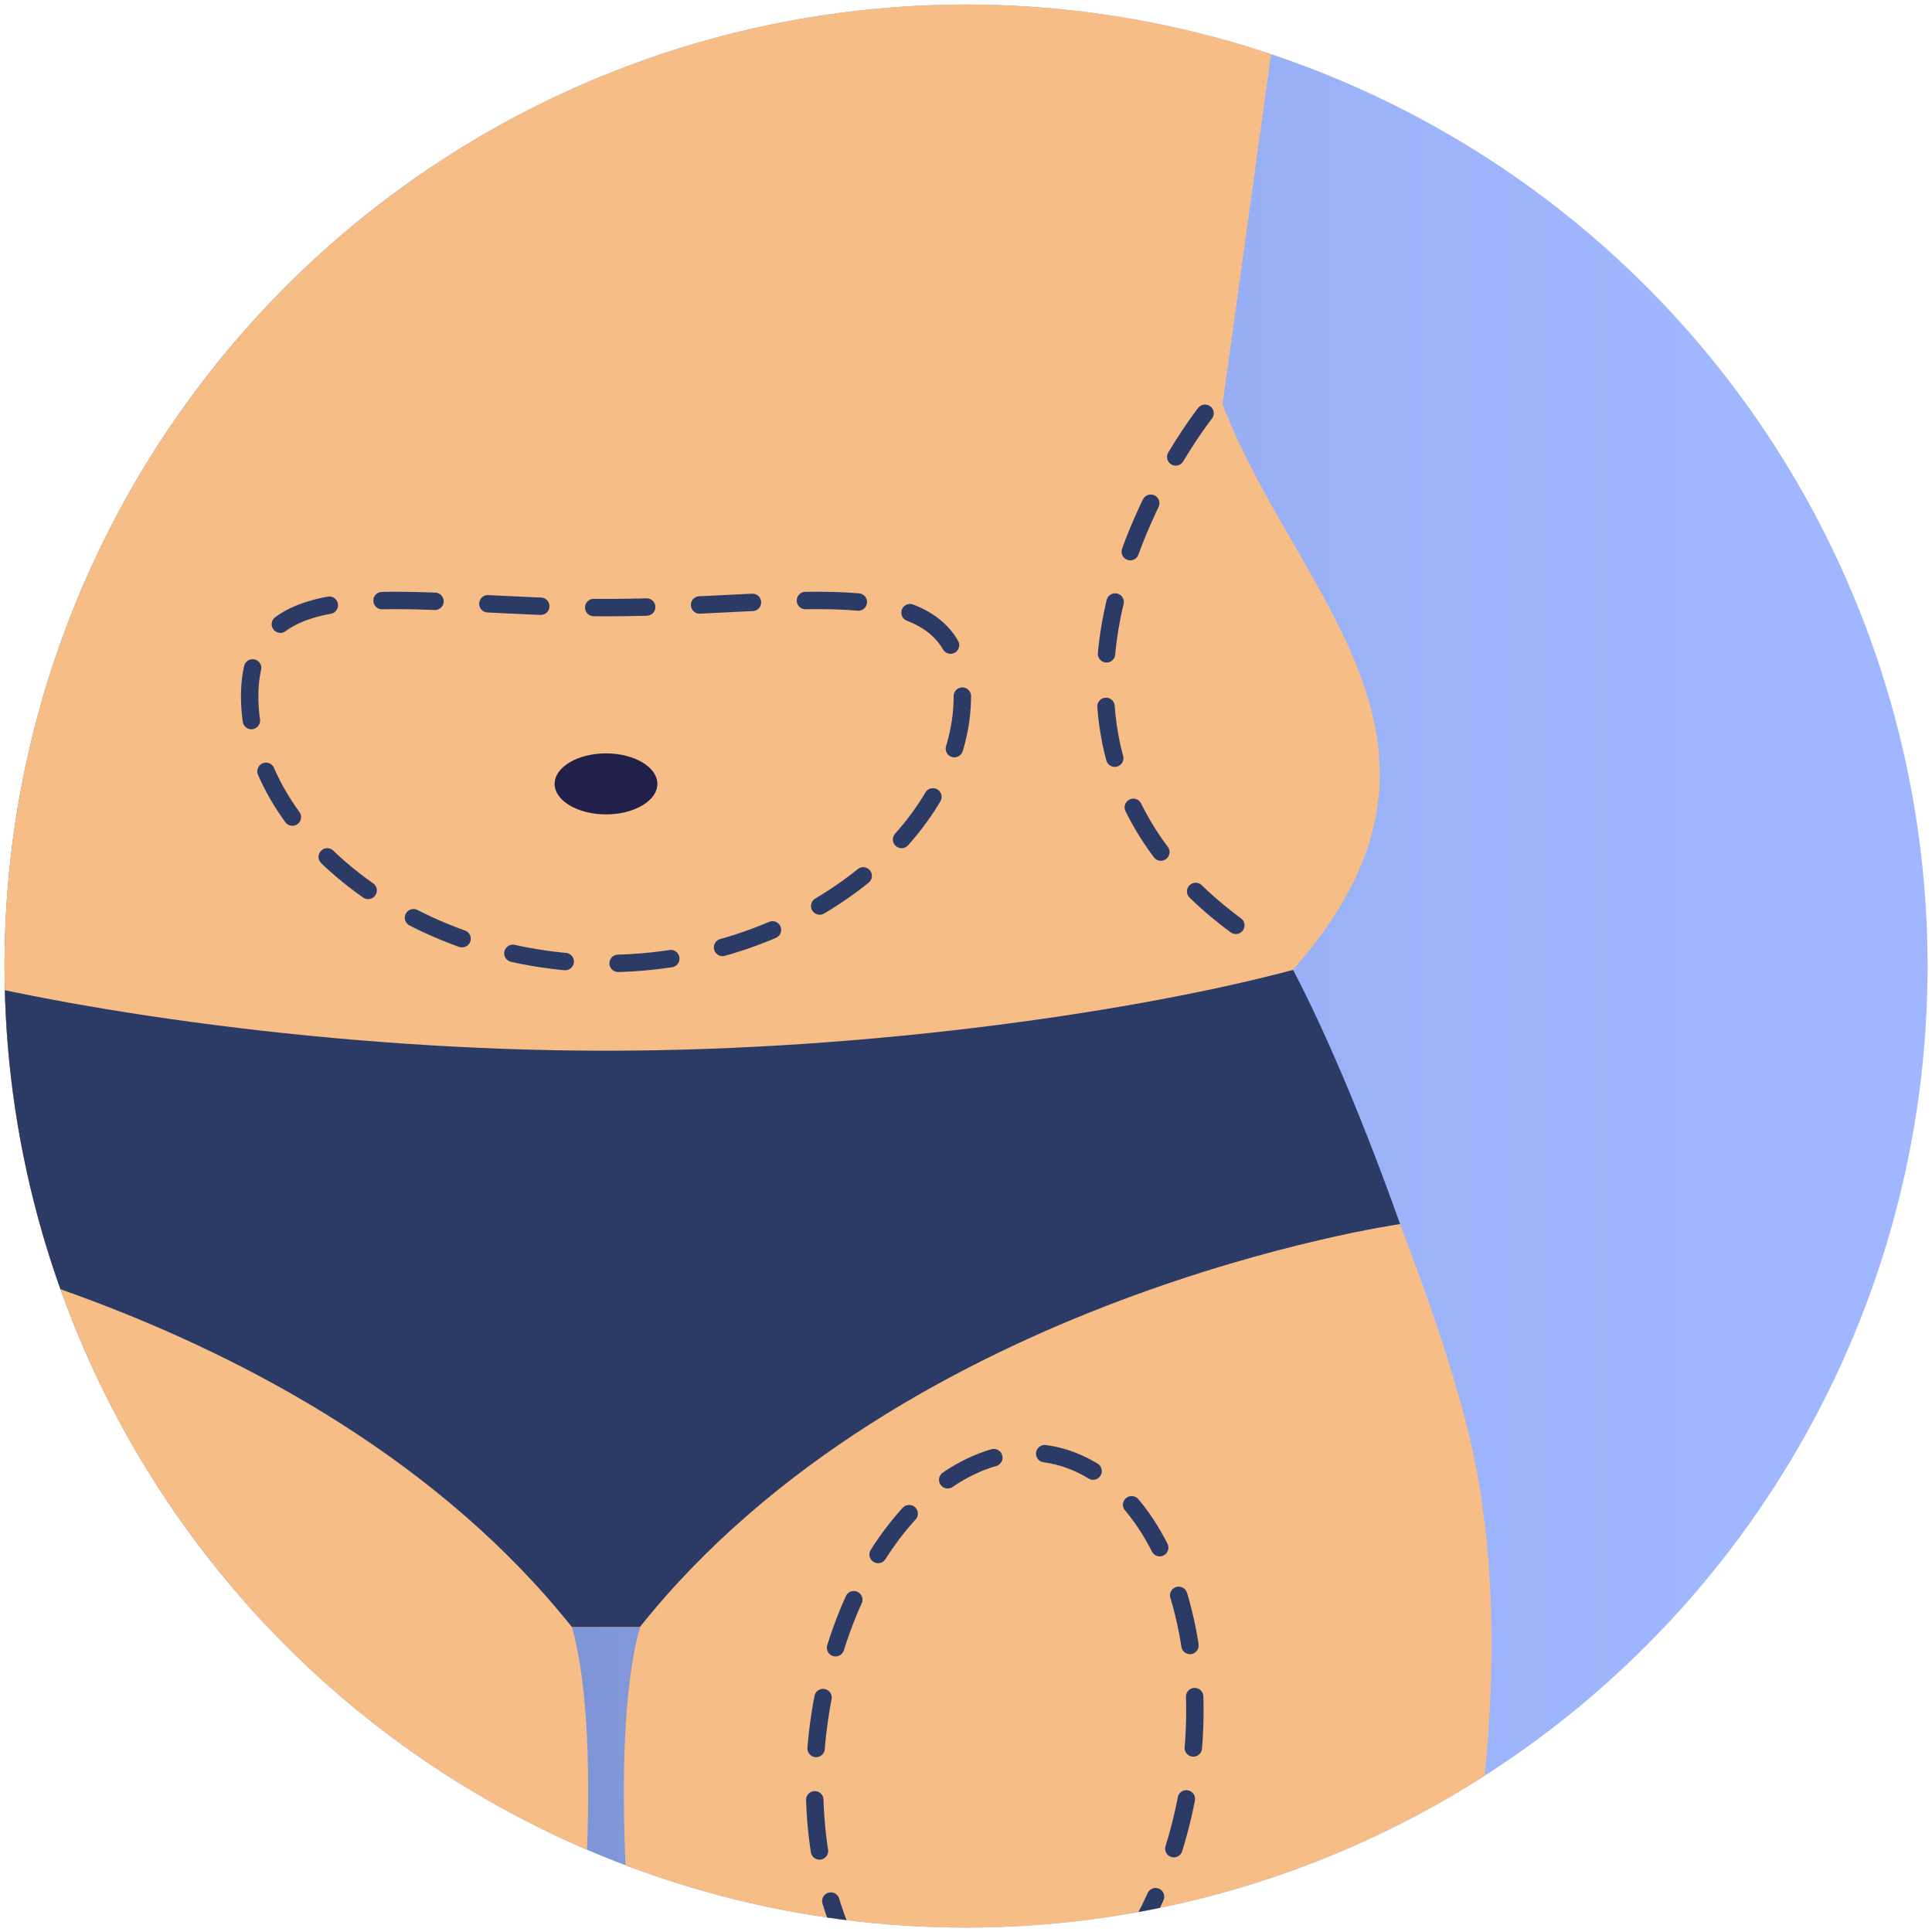 <?xml version="1.0" encoding="utf-8"?>
<!-- Generator: Adobe Illustrator 25.4.8, SVG Export Plug-In . SVG Version: 6.00 Build 0)  -->
<svg version="1.1" id="Layer_1" xmlns="http://www.w3.org/2000/svg" xmlns:xlink="http://www.w3.org/1999/xlink" x="0px" y="0px"
	 viewBox="0 0 166.61 166.61" style="enable-background:new 0 0 166.61 166.61;" xml:space="preserve">
<style type="text/css">
	.st0{clip-path:url(#SVGID_00000062910974482985346660000008628154712716772013_);}
	.st1{fill:#F6BD87;}
	.st2{fill:none;stroke:#2C3A66;stroke-width:1.5;stroke-linecap:round;stroke-linejoin:round;stroke-dasharray:4.567,4.567;}
	
		.st3{fill:none;stroke:#2C3A66;stroke-width:1.5;stroke-linecap:round;stroke-linejoin:round;stroke-miterlimit:10;stroke-dasharray:4.537;}
	.st4{fill:none;stroke:#2C3A66;stroke-width:1.5;stroke-linecap:round;stroke-linejoin:round;stroke-dasharray:4.431,4.431;}
	.st5{fill:#20204A;}
	.st6{fill:#2C3A66;}
</style>
<g>
	<defs>
		<circle id="SVGID_1_" cx="83.31" cy="83.31" r="82.92"/>
	</defs>
	
		<linearGradient id="SVGID_00000078038633810322770360000013947616816311328390_" gradientUnits="userSpaceOnUse" x1="0.382" y1="83.306" x2="166.231" y2="83.306">
		<stop  offset="0" style="stop-color:#5F74B1"/>
		<stop  offset="0.247" style="stop-color:#7A90D2"/>
		<stop  offset="0.49" style="stop-color:#8FA6EB"/>
		<stop  offset="0.713" style="stop-color:#9CB3FA"/>
		<stop  offset="0.894" style="stop-color:#A0B7FF"/>
	</linearGradient>
	
		<use xlink:href="#SVGID_1_"  style="overflow:visible;opacity:0.18;fill:url(#SVGID_00000078038633810322770360000013947616816311328390_);"/>
	<clipPath id="SVGID_00000032642301494754116560000000317173129848264095_">
		<use xlink:href="#SVGID_1_"  style="overflow:visible;opacity:0.18;"/>
	</clipPath>
	<g style="clip-path:url(#SVGID_00000032642301494754116560000000317173129848264095_);">
		<path class="st1" d="M127.15,125.83c-2.27-11.09-9.46-28.46-15.65-42.19c17.16-19.46,0.33-32.1-6.07-48.77l5.28-38.1
			c0,0-6.31-9.14-58.46-9.14S-6.21-3.22-6.21-3.22l5.28,38.1c-6.4,16.67-23.23,29.31-6.07,48.77c-6.19,13.73-13.37,31.1-15.65,42.19
			c-1.44,6.98-1.91,15.77-1.01,25.73c0.61,6.69,1.67,13.88,2.96,21.25h70.35c0,0,2.61-22.08-0.32-32.49h2.93h2.93
			c-2.93,10.41-0.32,32.49-0.32,32.49h70.35c1.29-7.38,2.35-14.56,2.96-21.25C129.06,141.61,128.59,132.81,127.15,125.83z"/>
		<g>
			<path class="st2" d="M82.99,60.06c0,11.51-13.76,23.03-30.73,23.03c-16.97,0-30.73-11.52-30.73-23.03
				c0-11.51,13.76-7.66,30.73-7.66C69.23,52.4,82.99,48.55,82.99,60.06z"/>
		</g>
		<path class="st3" d="M103.92,35.64c0,0-22.93,28.95,6.02,46.41"/>
		<g>
			
				<ellipse transform="matrix(0.136 -0.991 0.991 0.136 -74.463 216.049)" class="st4" cx="86.57" cy="150.69" rx="25.62" ry="16.17"/>
		</g>
		<path class="st5" d="M56.69,67.6c0,1.45-1.99,2.63-4.43,2.63s-4.43-1.18-4.43-2.63c0-1.45,1.99-2.63,4.43-2.63
			S56.69,66.15,56.69,67.6z"/>
		<g>
			<g>
				<g>
					<path class="st6" d="M111.51,83.64c-12.74,3.42-35.83,6.97-59.26,6.97S5.73,87.06-7.01,83.64c-2.93,5.6-6.25,13.57-9.23,21.92
						c0,0,42.69,6.08,65.56,34.75h2.93h2.93c22.86-28.67,65.56-34.75,65.56-34.75C117.77,97.21,114.45,89.24,111.51,83.64z"/>
				</g>
			</g>
		</g>
	</g>
</g>
</svg>
